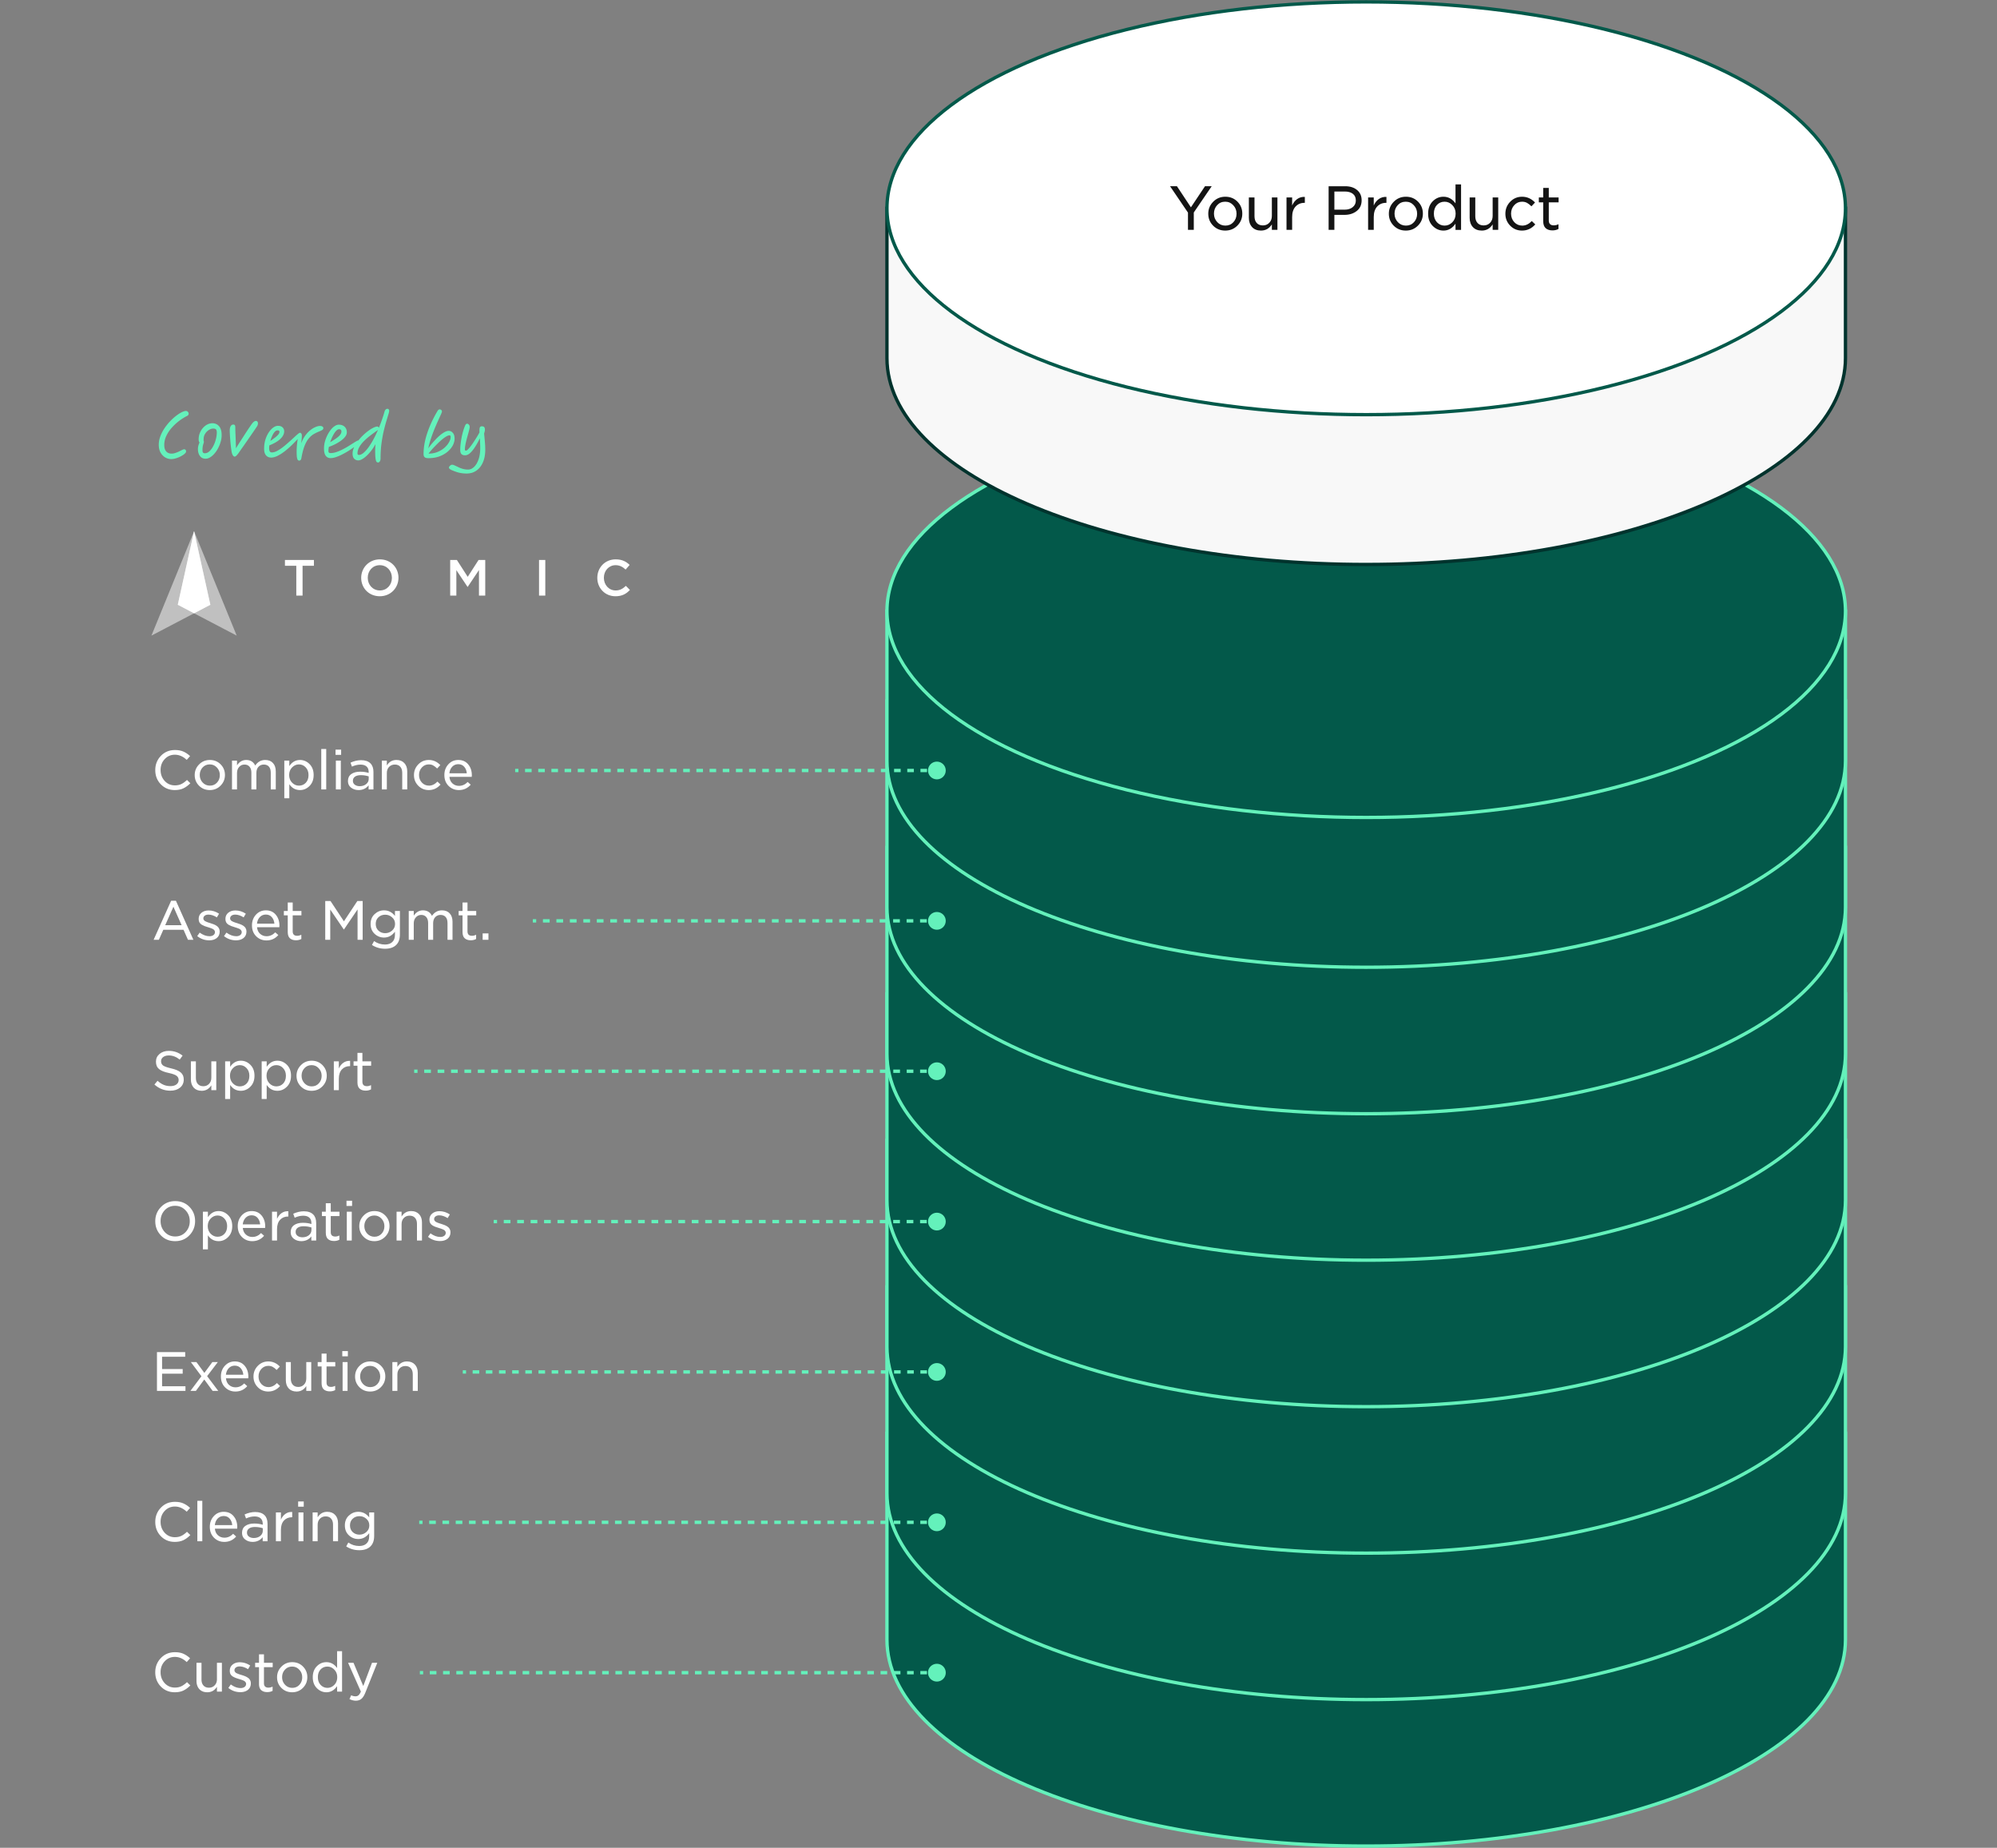 <svg xmlns="http://www.w3.org/2000/svg" width="3164" height="2927" fill="none"><rect width="100%" height="100%" fill="#808080" stroke="none"/><path fill="#03594A" stroke="#64F1BB" stroke-width="5.273" d="M2164.59 2924.27c419.36 0 759.32-146.37 759.32-326.93v-326.93H1405.27v326.93c0 180.56 339.96 326.93 759.32 326.93Z"/><path fill="#03594A" stroke="#64F1BB" stroke-width="5.273" d="M2164.59 2692.26c419.36 0 759.32-146.38 759.32-326.93V2038.4H1405.27v326.93c0 180.55 339.96 326.93 759.32 326.93Z"/><path fill="#03594A" stroke="#64F1BB" stroke-width="5.273" d="M2164.59 2460.24c419.36 0 759.32-146.37 759.32-326.93v-326.93H1405.27v326.93c0 180.56 339.96 326.93 759.32 326.93Z"/><path fill="#03594A" stroke="#64F1BB" stroke-width="5.273" d="M2164.59 2228.23c419.36 0 759.32-146.37 759.32-326.93v-326.93H1405.27v326.93c0 180.56 339.96 326.93 759.32 326.93Z"/><path fill="#03594A" stroke="#64F1BB" stroke-width="5.273" d="M2164.59 1996.21c419.36 0 759.32-146.37 759.32-326.93v-326.93H1405.27v326.93c0 180.56 339.96 326.93 759.32 326.93Z"/><path fill="#03594A" stroke="#64F1BB" stroke-width="5.273" d="M2164.59 1764.2c419.36 0 759.32-146.37 759.32-326.93v-326.93H1405.27v326.93c0 180.56 339.96 326.93 759.32 326.93Z"/><path fill="#03594A" stroke="#64F1BB" stroke-width="5.273" d="M2164.59 1532.18c419.36 0 759.32-146.37 759.32-326.92V967.968H1405.27v237.292c0 180.55 339.96 326.92 759.32 326.92Z"/><ellipse cx="2164.59" cy="967.968" fill="#03594A" stroke="#64F1BB" stroke-width="5.273" rx="759.319" ry="326.929"/><path fill="#F8F8F8" stroke="#00332D" stroke-width="5.273" d="M2164.59 894.146c419.36 0 759.32-146.371 759.32-326.929V329.929H1405.27v237.288c0 180.558 339.96 326.929 759.32 326.929Z"/><ellipse cx="2164.59" cy="329.929" fill="#fff" stroke="#03594A" stroke-width="5.273" rx="759.319" ry="326.929"/><path fill="#141414" d="M1882.2 364.106v-27.335l-28.38-41.763h10.92l22.12 33.41 22.3-33.41h10.63l-28.38 41.573v27.525h-9.21Zm78.28-6.739c-5.19 5.252-11.61 7.878-19.27 7.878s-14.05-2.594-19.17-7.783c-5.13-5.188-7.69-11.453-7.69-18.793v-.19c0-7.34 2.59-13.636 7.78-18.888 5.19-5.315 11.61-7.973 19.27-7.973s14.05 2.595 19.17 7.784c5.13 5.188 7.69 11.484 7.69 18.888v.189c0 7.341-2.59 13.637-7.78 18.888Zm-19.08 0c5.19 0 9.43-1.803 12.72-5.41 3.35-3.606 5.03-8.036 5.03-13.288v-.19c0-5.252-1.74-9.713-5.22-13.383-3.42-3.733-7.66-5.6-12.72-5.6-5.19 0-9.46 1.835-12.81 5.505-3.36 3.671-5.03 8.1-5.03 13.289v.189c0 5.189 1.74 9.65 5.22 13.383 3.48 3.67 7.75 5.505 12.81 5.505Zm56.53 7.878c-6.01 0-10.72-1.835-14.14-5.505-3.42-3.733-5.13-8.669-5.13-14.806v-32.177h8.93v29.709c0 4.556 1.17 8.131 3.51 10.725 2.34 2.595 5.6 3.892 9.77 3.892 4.12 0 7.5-1.392 10.16-4.177 2.72-2.784 4.08-6.422 4.08-10.915v-29.234h8.83v51.349h-8.83v-8.637c-4.18 6.518-9.9 9.776-17.18 9.776Zm40.38-1.139v-51.349h8.92v12.814c1.83-4.303 4.49-7.72 7.97-10.251 3.54-2.531 7.59-3.67 12.15-3.417v9.397h-.57c-5.76 0-10.47 1.961-14.14 5.885-3.61 3.923-5.41 9.491-5.41 16.705v20.216h-8.92Zm66.72 0v-69.098h26.3c7.84 0 14.14 2.025 18.88 6.075 4.75 3.986 7.12 9.365 7.12 16.135v.19c0 7.214-2.62 12.845-7.88 16.895-5.18 4.05-11.67 6.075-19.45 6.075h-15.85v23.728h-9.12Zm9.12-31.986h16.23c5.31 0 9.58-1.329 12.81-3.986 3.29-2.658 4.94-6.138 4.94-10.441v-.19c0-4.619-1.59-8.131-4.75-10.535-3.1-2.405-7.37-3.607-12.81-3.607h-16.42v28.759Zm53.44 31.986v-51.349h8.93v12.814c1.83-4.303 4.49-7.72 7.97-10.251 3.54-2.531 7.59-3.67 12.15-3.417v9.397h-.57c-5.76 0-10.47 1.961-14.14 5.885-3.61 3.923-5.41 9.491-5.41 16.705v20.216h-8.93Zm78.99-6.739c-5.19 5.252-11.61 7.878-19.26 7.878-7.66 0-14.05-2.594-19.18-7.783-5.12-5.188-7.69-11.453-7.69-18.793v-.19c0-7.34 2.6-13.636 7.79-18.888 5.19-5.315 11.61-7.973 19.27-7.973 7.65 0 14.04 2.595 19.17 7.784 5.12 5.188 7.69 11.484 7.69 18.888v.189c0 7.341-2.6 13.637-7.79 18.888Zm-19.07 0c5.18 0 9.42-1.803 12.71-5.41 3.36-3.606 5.03-8.036 5.03-13.288v-.19c0-5.252-1.74-9.713-5.22-13.383-3.41-3.733-7.65-5.6-12.71-5.6-5.19 0-9.46 1.835-12.82 5.505-3.35 3.671-5.03 8.1-5.03 13.289v.189c0 5.189 1.74 9.65 5.22 13.383 3.48 3.67 7.75 5.505 12.82 5.505Zm59.47 7.878c-6.46 0-12.12-2.436-16.99-7.308-4.87-4.872-7.31-11.327-7.31-19.363v-.19c0-8.099 2.4-14.585 7.21-19.457 4.81-4.872 10.51-7.309 17.09-7.309 7.66 0 14.01 3.481 19.08 10.441v-29.993h8.82v72.04h-8.82v-9.776c-5.07 7.277-11.42 10.915-19.08 10.915Zm-10.25-13.098c3.35 3.48 7.37 5.22 12.05 5.22 4.68 0 8.77-1.771 12.25-5.315 3.48-3.543 5.22-8.068 5.22-13.573v-.189c0-5.379-1.74-9.84-5.22-13.383-3.48-3.607-7.57-5.411-12.25-5.411-4.87 0-8.92 1.709-12.15 5.126-3.22 3.417-4.84 7.973-4.84 13.668v.189c0 5.569 1.65 10.125 4.94 13.668Zm71.01 13.098c-6.01 0-10.72-1.835-14.14-5.505-3.42-3.733-5.13-8.669-5.13-14.806v-32.177h8.92v29.709c0 4.556 1.18 8.131 3.52 10.725 2.34 2.595 5.6 3.892 9.77 3.892 4.12 0 7.5-1.392 10.16-4.177 2.72-2.784 4.08-6.422 4.08-10.915v-29.234h8.83v51.349h-8.83v-8.637c-4.18 6.518-9.9 9.776-17.18 9.776Zm63.73 0c-7.47 0-13.74-2.594-18.8-7.783-5.06-5.188-7.59-11.453-7.59-18.793v-.19c0-7.34 2.53-13.636 7.59-18.888 5.13-5.315 11.42-7.973 18.89-7.973 7.85 0 14.68 3.038 20.5 9.112l-5.69 6.075c-2.41-2.405-4.72-4.208-6.93-5.41-2.22-1.266-4.87-1.899-7.97-1.899-4.88 0-8.99 1.835-12.34 5.505-3.36 3.671-5.03 8.1-5.03 13.289v.189c0 5.316 1.7 9.808 5.12 13.478 3.42 3.607 7.66 5.41 12.72 5.41 5.32 0 10.31-2.404 15-7.213l5.5 5.315c-5.76 6.518-12.75 9.776-20.97 9.776Zm48.17-.284c-4.49 0-8.07-1.171-10.72-3.512-2.6-2.341-3.9-6.043-3.9-11.105V320.54h-6.92v-7.783h6.92v-15.091h8.83v15.091h15.57v7.783h-15.57v28.57c0 5.252 2.66 7.878 7.97 7.878 2.47 0 4.94-.601 7.41-1.804v7.499c-2.72 1.518-5.92 2.278-9.59 2.278Z"/><path fill="#fff" d="M276.877 1251.51c-8.83 0-16.198-3.04-22.104-9.12-5.85-6.07-8.775-13.55-8.775-22.44v-.17c0-8.77 2.953-16.25 8.859-22.44 5.906-6.19 13.359-9.28 22.358-9.28 5.231 0 9.674.82 13.33 2.45 3.712 1.63 7.256 4.02 10.631 7.17l-5.316 5.99c-5.849-5.46-12.093-8.18-18.73-8.18-6.468 0-11.867 2.33-16.198 7-4.331 4.61-6.497 10.32-6.497 17.12v.17c0 6.81 2.166 12.57 6.497 17.3 4.331 4.67 9.73 7 16.198 7 3.881 0 7.284-.7 10.209-2.11 2.925-1.4 5.906-3.57 8.943-6.49l5.315 5.23c-3.599 3.6-7.283 6.3-11.052 8.1-3.768 1.8-8.324 2.7-13.668 2.7Zm72.602-7.01c-4.612 4.67-10.321 7.01-17.126 7.01-6.806 0-12.487-2.31-17.043-6.92-4.556-4.61-6.834-10.18-6.834-16.71v-.17c0-6.52 2.306-12.12 6.918-16.79 4.613-4.72 10.321-7.08 17.127-7.08 6.806 0 12.487 2.3 17.043 6.92 4.556 4.61 6.834 10.2 6.834 16.79v.16c0 6.53-2.306 12.13-6.919 16.79Zm-16.958 0c4.612 0 8.381-1.6 11.306-4.81 2.981-3.2 4.471-7.14 4.471-11.81v-.17c0-4.66-1.547-8.63-4.64-11.89-3.037-3.32-6.806-4.98-11.305-4.98-4.613 0-8.409 1.63-11.39 4.89-2.981 3.27-4.472 7.2-4.472 11.82v.16c0 4.62 1.547 8.58 4.64 11.9 3.094 3.26 6.891 4.89 11.39 4.89Zm35.063 5.99v-45.64h7.931v7.42c3.769-5.62 8.606-8.43 14.512-8.43 6.749 0 11.53 2.92 14.342 8.77 3.994-5.85 9.281-8.77 15.862-8.77 5.23 0 9.308 1.6 12.233 4.81 2.981 3.2 4.472 7.65 4.472 13.33v28.51h-7.931v-26.4c0-4.22-.956-7.43-2.869-9.62-1.912-2.25-4.64-3.38-8.183-3.38-3.375 0-6.187 1.18-8.437 3.55-2.194 2.36-3.291 5.59-3.291 9.7v26.15h-7.93v-26.57c0-4.05-.985-7.2-2.953-9.45-1.913-2.25-4.584-3.38-8.015-3.38-3.375 0-6.187 1.27-8.437 3.8-2.25 2.47-3.375 5.68-3.375 9.62v25.98h-7.931Zm82.857 14.01v-59.65h7.93v8.69c4.331-6.47 9.984-9.7 16.958-9.7 5.737 0 10.771 2.16 15.102 6.49 4.331 4.34 6.497 10.07 6.497 17.22v.16c0 7.2-2.166 12.97-6.497 17.3-4.331 4.33-9.365 6.5-15.102 6.5-7.087 0-12.739-3.1-16.958-9.28v22.27h-7.93Zm23.201-20c4.331 0 7.931-1.49 10.799-4.47 2.925-3.04 4.387-7.11 4.387-12.23v-.17c0-4.95-1.49-8.97-4.471-12.07-2.925-3.14-6.497-4.72-10.715-4.72-4.162 0-7.79 1.6-10.884 4.81-3.093 3.15-4.64 7.11-4.64 11.9v.16c0 4.9 1.547 8.92 4.64 12.07 3.094 3.15 6.722 4.72 10.884 4.72Zm35.365 5.99v-64.03h7.846v64.03h-7.846Zm22.616-54.75v-8.27h8.859v8.27h-8.859Zm.506 54.75v-45.64h7.847v45.64h-7.847Zm35.947 1.02c-4.556 0-8.493-1.27-11.812-3.8-3.318-2.53-4.978-5.99-4.978-10.38v-.17c0-4.78 1.744-8.43 5.231-10.96 3.544-2.54 8.24-3.8 14.09-3.8 4.949 0 9.449.65 13.499 1.94v-1.52c0-3.82-1.125-6.72-3.375-8.69-2.25-1.97-5.428-2.95-9.534-2.95-4.499 0-9.027 1.07-13.583 3.2l-2.278-6.32c5.737-2.59 11.334-3.88 16.789-3.88 6.525 0 11.475 1.68 14.849 5.06 3.15 3.15 4.725 7.67 4.725 13.58v27.67h-7.678V1244c-3.937 5-9.252 7.51-15.945 7.51Zm1.771-6.16c4.106 0 7.509-1.07 10.209-3.21 2.756-2.19 4.134-4.98 4.134-8.35v-3.97c-3.993-1.29-8.155-1.94-12.486-1.94-3.994 0-7.087.79-9.281 2.37-2.194 1.57-3.29 3.74-3.29 6.49v.17c0 2.59 1.012 4.64 3.037 6.16 2.081 1.52 4.64 2.28 7.677 2.28Zm35.124 5.14v-45.64h7.93v7.68c3.6-5.8 8.662-8.69 15.187-8.69 5.343 0 9.533 1.66 12.571 4.98 3.037 3.26 4.556 7.62 4.556 13.07v28.6h-7.931v-26.4c0-4.05-1.041-7.23-3.122-9.54-2.025-2.3-4.893-3.46-8.605-3.46-3.656 0-6.694 1.24-9.112 3.72-2.363 2.41-3.544 5.65-3.544 9.7v25.98h-7.93Zm74.362 1.02c-6.637 0-12.206-2.31-16.706-6.92-4.499-4.61-6.749-10.18-6.749-16.71v-.17c0-6.52 2.25-12.12 6.749-16.79 4.556-4.72 10.153-7.08 16.79-7.08 6.974 0 13.049 2.7 18.224 8.1l-5.063 5.4c-2.137-2.14-4.19-3.74-6.159-4.81-1.968-1.13-4.33-1.69-7.086-1.69-4.331 0-7.987 1.63-10.968 4.89-2.981 3.27-4.472 7.2-4.472 11.82v.16c0 4.73 1.519 8.72 4.556 11.98 3.037 3.21 6.806 4.81 11.305 4.81 4.725 0 9.168-2.13 13.331-6.41l4.893 4.73c-5.118 5.79-11.334 8.69-18.645 8.69Zm47.663 0c-6.412 0-11.84-2.2-16.284-6.58-4.443-4.45-6.665-10.16-6.665-17.13v-.17c0-6.64 2.081-12.26 6.244-16.87 4.218-4.62 9.477-6.92 15.777-6.92 6.693 0 11.952 2.33 15.777 7 3.824 4.61 5.737 10.38 5.737 17.3 0 .39-.057 1.21-.169 2.44h-35.351c.45 4.45 2.081 7.93 4.894 10.46 2.868 2.54 6.271 3.8 10.208 3.8 5.231 0 9.843-2.05 13.837-6.16l4.809 4.3c-4.95 5.69-11.221 8.53-18.814 8.53Zm-15.018-26.58h27.589c-.338-4.16-1.688-7.59-4.05-10.29-2.362-2.76-5.54-4.14-9.534-4.14-3.768 0-6.946 1.35-9.533 4.05-2.532 2.7-4.022 6.16-4.472 10.38Z"/><path fill="#64F1BB" d="M1470.3 1220.49c0 7.77 6.3 14.07 14.06 14.07 7.77 0 14.07-6.3 14.07-14.07 0-7.76-6.3-14.06-14.07-14.06-7.76 0-14.06 6.3-14.06 14.06Zm-654.099 2.64h5.22v-5.27h-5.22v5.27Zm15.66 0h10.44v-5.27h-10.44v5.27Zm20.88 0h10.44v-5.27h-10.44v5.27Zm20.88 0h10.441v-5.27h-10.441v5.27Zm20.881 0h10.44v-5.27h-10.44v5.27Zm20.88 0h10.44v-5.27h-10.44v5.27Zm20.88 0h10.44v-5.27h-10.44v5.27Zm20.88 0h10.44v-5.27h-10.44v5.27Zm20.88 0h10.44v-5.27h-10.44v5.27Zm20.88 0h10.438v-5.27h-10.438v5.27Zm20.878 0h10.44v-5.27h-10.44v5.27Zm20.88 0h10.44v-5.27h-10.44v5.27Zm20.88 0h10.44v-5.27h-10.44v5.27Zm20.88 0h10.44v-5.27h-10.44v5.27Zm20.88 0h10.44v-5.27h-10.44v5.27Zm20.88 0h10.44v-5.27h-10.44v5.27Zm20.88 0h10.44v-5.27h-10.44v5.27Zm20.88 0h10.44v-5.27h-10.44v5.27Zm20.88 0h10.44v-5.27h-10.44v5.27Zm20.88 0h10.44v-5.27h-10.44v5.27Zm20.88 0h10.44v-5.27h-10.44v5.27Zm20.88 0h10.44v-5.27h-10.44v5.27Zm20.88 0h10.44v-5.27h-10.44v5.27Zm20.88 0h10.44v-5.27h-10.44v5.27Zm20.88 0h10.44v-5.27h-10.44v5.27Zm20.88 0h10.44v-5.27h-10.44v5.27Zm20.88 0h10.44v-5.27h-10.44v5.27Zm20.88 0h10.44v-5.27h-10.44v5.27Zm20.88 0h10.44v-5.27h-10.44v5.27Zm20.88 0h10.44v-5.27h-10.44v5.27Zm20.88 0h10.44v-5.27h-10.44v5.27Zm20.88 0h10.45v-5.27h-10.45v5.27Zm20.89 0h5.21v-5.27h-5.21v5.27Z"/><path fill="#fff" d="m243.383 1488.68 27.757-61.84h7.593l27.673 61.84h-8.605l-7.003-15.86h-32.06l-7.003 15.86h-8.352Zm18.392-23.12h25.986l-12.993-29.27-12.993 29.27Zm69.78 23.97c-7.143 0-13.499-2.23-19.067-6.67l3.881-5.57c5.23 3.83 10.405 5.74 15.523 5.74 2.588 0 4.669-.59 6.244-1.77 1.631-1.18 2.446-2.76 2.446-4.73v-.17c0-.84-.225-1.6-.675-2.27-.449-.74-.928-1.3-1.434-1.69-.506-.45-1.35-.93-2.531-1.44-1.181-.5-2.137-.87-2.868-1.09-.732-.23-1.885-.59-3.46-1.1-2.249-.67-4.049-1.26-5.399-1.77-1.35-.51-2.869-1.24-4.556-2.19-1.631-1.02-2.869-2.25-3.712-3.72-.788-1.52-1.181-3.29-1.181-5.31v-.17c0-4.05 1.462-7.28 4.387-9.7 2.981-2.48 6.777-3.72 11.39-3.72 5.849 0 11.361 1.72 16.536 5.15l-3.459 5.82c-4.669-2.92-9.112-4.38-13.331-4.38-2.474 0-4.443.56-5.905 1.68-1.463 1.13-2.194 2.56-2.194 4.31v.16c0 .79.225 1.52.675 2.2.506.67 1.012 1.24 1.519 1.69.562.39 1.462.84 2.699 1.34 1.238.51 2.194.88 2.869 1.1.731.23 1.912.59 3.543 1.1 2.082.62 3.853 1.24 5.316 1.85 1.462.57 2.953 1.35 4.471 2.37 1.575 1.01 2.756 2.27 3.544 3.79.843 1.47 1.265 3.15 1.265 5.07v.16c0 4.39-1.547 7.82-4.64 10.3-3.094 2.42-7.059 3.63-11.896 3.63Zm42.402 0c-7.143 0-13.499-2.23-19.067-6.67l3.881-5.57c5.23 3.83 10.405 5.74 15.523 5.74 2.588 0 4.669-.59 6.244-1.77 1.631-1.18 2.446-2.76 2.446-4.73v-.17c0-.84-.225-1.6-.675-2.27-.45-.74-.928-1.3-1.434-1.69-.506-.45-1.35-.93-2.531-1.44-1.181-.5-2.137-.87-2.868-1.09-.732-.23-1.885-.59-3.46-1.1-2.249-.67-4.049-1.26-5.399-1.77-1.35-.51-2.869-1.24-4.556-2.19-1.631-1.02-2.869-2.25-3.712-3.72-.788-1.52-1.182-3.29-1.182-5.31v-.17c0-4.05 1.463-7.28 4.388-9.7 2.981-2.48 6.777-3.72 11.389-3.72 5.85 0 11.362 1.72 16.537 5.15l-3.459 5.82c-4.669-2.92-9.112-4.38-13.331-4.38-2.474 0-4.443.56-5.905 1.68-1.463 1.13-2.194 2.56-2.194 4.31v.16c0 .79.225 1.52.675 2.2.506.67 1.012 1.24 1.519 1.69.562.39 1.462.84 2.699 1.34 1.238.51 2.194.88 2.869 1.1.731.23 1.912.59 3.543 1.1 2.081.62 3.853 1.24 5.316 1.85 1.462.57 2.953 1.35 4.471 2.37 1.575 1.01 2.756 2.27 3.544 3.79.843 1.47 1.265 3.15 1.265 5.07v.16c0 4.39-1.547 7.82-4.64 10.3-3.094 2.42-7.059 3.63-11.896 3.63Zm48.204.16c-6.413 0-11.84-2.19-16.284-6.58-4.443-4.44-6.665-10.15-6.665-17.12v-.17c0-6.64 2.081-12.26 6.243-16.88 4.219-4.61 9.478-6.91 15.777-6.91 6.694 0 11.953 2.33 15.777 7 3.825 4.61 5.737 10.38 5.737 17.29 0 .4-.056 1.21-.168 2.45h-35.351c.45 4.44 2.081 7.93 4.894 10.46 2.868 2.53 6.271 3.8 10.208 3.8 5.231 0 9.843-2.05 13.837-6.16l4.809 4.3c-4.95 5.68-11.221 8.52-18.814 8.52Zm-15.018-26.57h27.588c-.337-4.16-1.687-7.6-4.049-10.3-2.363-2.75-5.54-4.13-9.534-4.13-3.768 0-6.946 1.35-9.534 4.05-2.531 2.7-4.021 6.16-4.471 10.38Zm61.754 26.32c-3.994 0-7.171-1.04-9.534-3.12-2.306-2.08-3.459-5.37-3.459-9.87v-26.49h-6.159v-6.92h6.159v-13.42h7.846v13.42h13.837v6.92H463.75v25.39c0 4.67 2.363 7 7.087 7 2.194 0 4.388-.53 6.581-1.6v6.67c-2.418 1.35-5.259 2.02-8.521 2.02Zm46.407-.76v-61.42h8.352l21.261 32.15 21.261-32.15h8.437v61.42h-8.099v-48.09l-21.514 31.72h-.338l-21.43-31.55v47.92h-7.93Zm94.673 14.18c-7.593 0-14.484-2-20.671-5.99l3.375-6.16c5.175 3.65 10.912 5.48 17.211 5.48 5.006 0 8.887-1.32 11.643-3.96 2.813-2.59 4.219-6.45 4.219-11.56v-4.81c-4.612 6.18-10.378 9.28-17.296 9.28-5.737 0-10.715-1.97-14.933-5.91-4.219-3.99-6.328-9.17-6.328-15.52v-.17c0-6.41 2.109-11.59 6.328-15.52 4.274-4 9.252-5.99 14.933-5.99 6.975 0 12.74 2.95 17.296 8.85v-7.84h7.846v37.2c0 7.2-1.94 12.72-5.821 16.54-4.05 4.05-9.984 6.08-17.802 6.08Zm.253-24.64c4.218 0 7.874-1.38 10.968-4.13 3.15-2.76 4.724-6.22 4.724-10.38v-.17c0-4.27-1.574-7.76-4.724-10.46-3.094-2.76-6.75-4.14-10.968-4.14-4.219 0-7.762 1.35-10.631 4.05-2.868 2.65-4.302 6.13-4.302 10.47v.16c0 4.28 1.434 7.79 4.302 10.55 2.925 2.7 6.469 4.05 10.631 4.05Zm37.39 10.46v-45.64h7.93v7.42c3.769-5.62 8.606-8.43 14.512-8.43 6.749 0 11.53 2.92 14.343 8.77 3.993-5.85 9.28-8.77 15.861-8.77 5.231 0 9.309 1.6 12.233 4.8 2.981 3.21 4.472 7.65 4.472 13.33v28.52h-7.931v-26.41c0-4.21-.956-7.42-2.868-9.61-1.913-2.25-4.641-3.38-8.184-3.38-3.375 0-6.187 1.18-8.437 3.54-2.194 2.37-3.29 5.6-3.29 9.71v26.15h-7.931v-26.57c0-4.05-.984-7.2-2.953-9.45-1.912-2.25-4.584-3.38-8.015-3.38-3.375 0-6.187 1.27-8.437 3.8-2.25 2.47-3.375 5.68-3.375 9.62v25.98h-7.93Zm98.211.76c-3.994 0-7.171-1.04-9.534-3.12-2.306-2.08-3.459-5.37-3.459-9.87v-26.49h-6.159v-6.92h6.159v-13.42h7.846v13.42h13.837v6.92h-13.837v25.39c0 4.67 2.363 7 7.087 7 2.194 0 4.388-.53 6.581-1.6v6.67c-2.418 1.35-5.259 2.02-8.521 2.02Zm18.872-.76v-10.12h9.196v10.12h-9.196Z"/><path fill="#64F1BB" d="M1470.3 1458.68c0 7.77 6.3 14.06 14.06 14.06 7.77 0 14.07-6.29 14.07-14.06 0-7.76-6.3-14.06-14.07-14.06-7.76 0-14.06 6.3-14.06 14.06Zm-626.099 2.64h5.335v-5.27h-5.335v5.27Zm16.004 0h10.67v-5.27h-10.67v5.27Zm21.339 0h10.669v-5.27h-10.669v5.27Zm21.339 0h10.669v-5.27h-10.669v5.27Zm21.339 0h10.669v-5.27h-10.669v5.27Zm21.338 0h10.67v-5.27h-10.67v5.27Zm21.339 0h10.67v-5.27h-10.67v5.27Zm21.339 0h10.669v-5.27h-10.669v5.27Zm21.342 0h10.67v-5.27h-10.67v5.27Zm21.34 0h10.66v-5.27h-10.66v5.27Zm21.33 0h10.67v-5.27h-10.67v5.27Zm21.34 0h10.67v-5.27h-10.67v5.27Zm21.34 0h10.67v-5.27h-10.67v5.27Zm21.34 0h10.67v-5.27h-10.67v5.27Zm21.34 0h10.67v-5.27h-10.67v5.27Zm21.34 0h10.67v-5.27h-10.67v5.27Zm21.34 0h10.67v-5.27h-10.67v5.27Zm21.34 0h10.67v-5.27h-10.67v5.27Zm21.33 0h10.67v-5.27h-10.67v5.27Zm21.34 0h10.67v-5.27h-10.67v5.27Zm21.34 0h10.67v-5.27h-10.67v5.27Zm21.34 0h10.67v-5.27h-10.67v5.27Zm21.34 0h10.67v-5.27h-10.67v5.27Zm21.34 0h10.67v-5.27h-10.67v5.27Zm21.34 0h10.67v-5.27H1351v5.27Zm21.34 0h10.67v-5.27h-10.67v5.27Zm21.34 0h10.66v-5.27h-10.66v5.27Zm21.33 0h10.67v-5.27h-10.67v5.27Zm21.34 0h10.67v-5.27h-10.67v5.27Zm21.34 0h10.67v-5.27h-10.67v5.27Zm21.34 0h5.33v-5.27h-5.33v5.27Z"/><path fill="#fff" d="M269.875 1727.71c-9.506 0-17.915-3.26-25.227-9.78l4.978-5.91c3.263 2.93 6.497 5.06 9.703 6.41 3.206 1.35 6.805 2.03 10.799 2.03 3.881 0 7.002-.87 9.365-2.62 2.362-1.8 3.543-4.13 3.543-7v-.17c0-2.7-1.068-4.86-3.206-6.5-2.137-1.68-6.187-3.17-12.149-4.47-7.143-1.46-12.374-3.54-15.692-6.24-3.263-2.7-4.894-6.58-4.894-11.64v-.17c0-4.95 1.913-9.03 5.737-12.24 3.881-3.2 8.775-4.8 14.68-4.8 8.156 0 15.412 2.53 21.768 7.59l-4.556 6.24c-5.4-4.39-11.193-6.58-17.38-6.58-3.656 0-6.609.87-8.859 2.62-2.194 1.68-3.29 3.82-3.29 6.41v.17c0 2.92 1.068 5.17 3.206 6.75 2.193 1.57 6.468 3.09 12.824 4.55 6.918 1.58 11.952 3.72 15.102 6.41 3.206 2.7 4.809 6.42 4.809 11.14v.17c0 5.34-1.969 9.62-5.906 12.82-3.937 3.21-9.056 4.81-15.355 4.81Zm49.679.17c-5.344 0-9.534-1.63-12.571-4.89-3.038-3.32-4.556-7.71-4.556-13.16v-28.6h7.93v26.4c0 4.05 1.041 7.23 3.122 9.54 2.081 2.3 4.978 3.46 8.69 3.46 3.656 0 6.665-1.24 9.027-3.72 2.419-2.47 3.628-5.7 3.628-9.7v-25.98h7.847v45.64h-7.847v-7.68c-3.712 5.8-8.802 8.69-15.27 8.69Zm37.155 12.99v-59.64h7.93v8.69c4.331-6.47 9.984-9.71 16.959-9.71 5.737 0 10.771 2.17 15.102 6.5 4.331 4.33 6.496 10.07 6.496 17.21v.17c0 7.2-2.165 12.96-6.496 17.3-4.331 4.33-9.365 6.49-15.102 6.49-7.087 0-12.74-3.09-16.959-9.28v22.27h-7.93Zm23.201-19.99c4.331 0 7.931-1.49 10.799-4.47 2.925-3.04 4.388-7.12 4.388-12.24v-.16c0-4.95-1.491-8.98-4.472-12.07-2.925-3.15-6.496-4.72-10.715-4.72-4.162 0-7.79 1.6-10.883 4.81-3.094 3.15-4.641 7.11-4.641 11.89v.17c0 4.89 1.547 8.92 4.641 12.06 3.093 3.15 6.721 4.73 10.883 4.73Zm34.69 19.99v-59.64h7.931v8.69c4.331-6.47 9.984-9.71 16.958-9.71 5.737 0 10.771 2.17 15.102 6.5 4.331 4.33 6.496 10.07 6.496 17.21v.17c0 7.2-2.165 12.96-6.496 17.3-4.331 4.33-9.365 6.49-15.102 6.49-7.087 0-12.74-3.09-16.958-9.28v22.27H414.6Zm23.202-19.99c4.331 0 7.93-1.49 10.799-4.47 2.925-3.04 4.387-7.12 4.387-12.24v-.16c0-4.95-1.49-8.98-4.471-12.07-2.925-3.15-6.497-4.72-10.715-4.72-4.163 0-7.79 1.6-10.884 4.81-3.093 3.15-4.64 7.11-4.64 11.89v.17c0 4.89 1.547 8.92 4.64 12.06 3.094 3.15 6.721 4.73 10.884 4.73Zm72.993 0c-4.612 4.67-10.321 7-17.127 7-6.805 0-12.486-2.3-17.042-6.92-4.556-4.61-6.834-10.18-6.834-16.7v-.17c0-6.52 2.306-12.12 6.918-16.79 4.612-4.72 10.321-7.09 17.127-7.09 6.806 0 12.487 2.31 17.043 6.92 4.556 4.61 6.833 10.21 6.833 16.79v.17c0 6.52-2.306 12.12-6.918 16.79Zm-16.958 0c4.612 0 8.381-1.6 11.306-4.81 2.981-3.21 4.471-7.14 4.471-11.81v-.17c0-4.67-1.547-8.63-4.64-11.9-3.037-3.31-6.806-4.97-11.306-4.97-4.612 0-8.408 1.63-11.389 4.89s-4.472 7.2-4.472 11.81v.17c0 4.61 1.547 8.58 4.64 11.9 3.094 3.26 6.89 4.89 11.39 4.89Zm35.063 5.99v-45.64h7.931v11.39c1.631-3.83 3.993-6.87 7.087-9.12 3.15-2.25 6.749-3.26 10.799-3.03v8.35h-.506c-5.118 0-9.309 1.74-12.571 5.23-3.206 3.49-4.809 8.44-4.809 14.85v17.97H528.9Zm50.424.76c-3.993 0-7.171-1.04-9.533-3.12-2.306-2.08-3.459-5.37-3.459-9.87v-26.5h-6.159v-6.91h6.159v-13.42h7.846v13.42h13.836v6.91h-13.836v25.4c0 4.67 2.362 7 7.087 7 2.194 0 4.387-.53 6.581-1.6v6.66c-2.419 1.35-5.259 2.03-8.522 2.03Z"/><path fill="#64F1BB" d="M1470.3 1696.87c0 7.77 6.3 14.06 14.06 14.06 7.77 0 14.07-6.29 14.07-14.06 0-7.77-6.3-14.06-14.07-14.06-7.76 0-14.06 6.29-14.06 14.06Zm-814.099 2.64h5.309v-5.28h-5.309v5.28Zm15.926 0h10.618v-5.28h-10.618v5.28Zm21.235 0h10.618v-5.28h-10.618v5.28Zm21.235 0h10.618v-5.28h-10.618v5.28Zm21.235 0h10.618v-5.28h-10.618v5.28Zm21.235 0h10.618v-5.28h-10.618v5.28Zm21.235 0h10.618v-5.28h-10.618v5.28Zm21.235 0h10.618v-5.28h-10.618v5.28Zm21.235 0h10.618v-5.28h-10.618v5.28Zm21.235 0h10.618v-5.28h-10.618v5.28Zm21.235 0h10.618v-5.28h-10.618v5.28Zm21.235 0h10.617v-5.28h-10.617v5.28Zm21.235 0h10.617v-5.28h-10.617v5.28Zm21.235 0h10.617v-5.28h-10.617v5.28Zm21.235 0h10.617v-5.28h-10.617v5.28Zm21.235 0h10.617v-5.28h-10.617v5.28Zm21.235 0h10.618v-5.28h-10.618v5.28Zm21.238 0h10.61v-5.28h-10.61v5.28Zm21.23 0h10.62v-5.28h-10.62v5.28Zm21.24 0h10.61v-5.28h-10.61v5.28Zm21.23 0h10.62v-5.28h-10.62v5.28Zm21.24 0h10.61v-5.28h-10.61v5.28Zm21.23 0h10.62v-5.28h-10.62v5.28Zm21.24 0h10.61v-5.28h-10.61v5.28Zm21.23 0h10.62v-5.28h-10.62v5.28Zm21.24 0h10.61v-5.28h-10.61v5.28Zm21.23 0h10.62v-5.28H1203v5.28Zm21.24 0h10.61v-5.28h-10.61v5.28Zm21.23 0h10.62v-5.28h-10.62v5.28Zm21.24 0h10.61v-5.28h-10.61v5.28Zm21.23 0h10.62v-5.28h-10.62v5.28Zm21.24 0h10.61v-5.28h-10.61v5.28Zm21.23 0h10.62v-5.28h-10.62v5.28Zm21.24 0h10.61v-5.28h-10.61v5.28Zm21.23 0h10.62v-5.28h-10.62v5.28Zm21.24 0h10.61v-5.28h-10.61v5.28Zm21.23 0h10.62v-5.28h-10.62v5.28Zm21.24 0h10.61v-5.28h-10.61v5.28Zm21.23 0h10.62v-5.28h-10.62v5.28Zm21.24 0h5.3v-5.28h-5.3v5.28Z"/><path fill="#fff" d="M277.468 1966.07c-9.168 0-16.705-3.07-22.611-9.2-5.906-6.13-8.859-13.58-8.859-22.35v-.17c0-8.72 2.981-16.17 8.943-22.36 6.019-6.24 13.584-9.37 22.696-9.37 9.168 0 16.705 3.07 22.611 9.2 5.905 6.13 8.858 13.58 8.858 22.36v.17c0 8.72-3.009 16.2-9.027 22.44-5.962 6.19-13.499 9.28-22.611 9.28Zm-16.452-14.51c4.443 4.72 9.984 7.09 16.621 7.09 6.637 0 12.121-2.34 16.452-7.01 4.387-4.67 6.58-10.37 6.58-17.12v-.17c0-6.7-2.221-12.4-6.665-17.13-4.387-4.78-9.899-7.17-16.536-7.17-6.637 0-12.149 2.33-16.536 7-4.331 4.67-6.497 10.38-6.497 17.13v.17c0 6.69 2.194 12.43 6.581 17.21Zm60.459 27.5v-59.65h7.931v8.69c4.33-6.46 9.983-9.7 16.958-9.7 5.737 0 10.771 2.17 15.102 6.5 4.331 4.33 6.496 10.07 6.496 17.21v.17c0 7.2-2.165 12.96-6.496 17.29-4.331 4.33-9.365 6.5-15.102 6.5-7.087 0-12.74-3.09-16.958-9.28v22.27h-7.931Zm23.201-19.99c4.331 0 7.931-1.49 10.8-4.47 2.924-3.04 4.387-7.12 4.387-12.24v-.17c0-4.95-1.491-8.97-4.472-12.06-2.925-3.15-6.496-4.73-10.715-4.73-4.162 0-7.79 1.61-10.883 4.81-3.094 3.15-4.641 7.12-4.641 11.9v.17c0 4.89 1.547 8.91 4.641 12.06 3.093 3.15 6.721 4.73 10.883 4.73Zm54.939 7c-6.412 0-11.84-2.19-16.283-6.58-4.444-4.44-6.665-10.15-6.665-17.13v-.17c0-6.63 2.081-12.26 6.243-16.87 4.218-4.61 9.477-6.92 15.777-6.92 6.693 0 11.952 2.34 15.777 7 3.825 4.62 5.737 10.38 5.737 17.3 0 .39-.056 1.21-.169 2.45h-35.35c.45 4.44 2.081 7.93 4.893 10.46 2.869 2.53 6.271 3.79 10.209 3.79 5.231 0 9.843-2.05 13.836-6.15l4.809 4.3c-4.949 5.68-11.221 8.52-18.814 8.52Zm-15.018-26.58h27.589c-.338-4.16-1.688-7.59-4.05-10.29-2.362-2.76-5.54-4.13-9.534-4.13-3.768 0-6.946 1.35-9.533 4.05-2.531 2.7-4.022 6.16-4.472 10.37Zm46.399 25.57v-45.65h7.931v11.39c1.631-3.82 3.993-6.86 7.087-9.11 3.15-2.25 6.749-3.26 10.799-3.04v8.36h-.506c-5.119 0-9.309 1.74-12.571 5.23-3.206 3.49-4.809 8.44-4.809 14.85v17.97h-7.931Zm46.344 1.01c-4.556 0-8.493-1.27-11.812-3.8-3.318-2.53-4.978-5.99-4.978-10.37v-.17c0-4.78 1.744-8.44 5.231-10.97 3.544-2.53 8.24-3.8 14.09-3.8 4.949 0 9.449.65 13.499 1.94v-1.52c0-3.82-1.125-6.72-3.375-8.69-2.25-1.96-5.428-2.95-9.534-2.95-4.499 0-9.027 1.07-13.583 3.21l-2.278-6.33c5.737-2.59 11.334-3.88 16.789-3.88 6.525 0 11.475 1.69 14.849 5.06 3.15 3.15 4.725 7.68 4.725 13.58v27.68h-7.678v-6.5c-3.937 5.01-9.252 7.51-15.945 7.51Zm1.771-6.16c4.106 0 7.509-1.07 10.209-3.2 2.756-2.2 4.134-4.98 4.134-8.36v-3.96c-3.993-1.3-8.156-1.94-12.486-1.94-3.994 0-7.087.78-9.281 2.36-2.194 1.57-3.29 3.74-3.29 6.5v.16c0 2.59 1.012 4.64 3.037 6.16 2.081 1.52 4.64 2.28 7.677 2.28Zm50.067 5.91c-3.994 0-7.172-1.04-9.534-3.12-2.306-2.09-3.459-5.38-3.459-9.88v-26.49h-6.159v-6.92h6.159V1906h7.846v13.41h13.837v6.92h-13.837v25.4c0 4.67 2.363 7 7.087 7 2.194 0 4.387-.53 6.581-1.6v6.66c-2.419 1.35-5.259 2.03-8.521 2.03Zm19.8-55.52v-8.27h8.859v8.27h-8.859Zm.506 54.76v-45.65h7.847v45.65h-7.847Zm60.751-5.99c-4.612 4.67-10.321 7-17.127 7-6.806 0-12.486-2.31-17.042-6.92-4.556-4.61-6.834-10.18-6.834-16.7v-.17c0-6.53 2.306-12.12 6.918-16.79 4.612-4.73 10.321-7.09 17.127-7.09 6.806 0 12.487 2.31 17.042 6.92 4.556 4.61 6.834 10.21 6.834 16.79v.17c0 6.52-2.306 12.12-6.918 16.79Zm-16.958 0c4.612 0 8.381-1.61 11.305-4.81 2.981-3.21 4.472-7.14 4.472-11.81v-.17c0-4.67-1.547-8.64-4.64-11.9-3.038-3.32-6.806-4.98-11.306-4.98-4.612 0-8.409 1.64-11.39 4.9-2.981 3.26-4.471 7.2-4.471 11.81v.17c0 4.61 1.547 8.58 4.64 11.89 3.094 3.27 6.89 4.9 11.39 4.9Zm35.063 5.99v-45.65h7.931v7.68c3.6-5.79 8.662-8.69 15.186-8.69 5.344 0 9.534 1.66 12.571 4.98 3.037 3.26 4.556 7.62 4.556 13.08v28.6h-7.931v-26.41c0-4.05-1.04-7.23-3.121-9.53-2.025-2.31-4.894-3.46-8.606-3.46-3.656 0-6.693 1.23-9.112 3.71-2.362 2.42-3.543 5.65-3.543 9.7v25.99h-7.931Zm68.878.84c-7.143 0-13.499-2.22-19.067-6.66l3.881-5.57c5.231 3.82 10.405 5.73 15.524 5.73 2.587 0 4.668-.59 6.243-1.77 1.631-1.18 2.447-2.75 2.447-4.72v-.17c0-.84-.225-1.6-.675-2.28-.45-.73-.928-1.29-1.435-1.69-.506-.45-1.35-.92-2.531-1.43-1.181-.51-2.137-.87-2.868-1.1-.732-.22-1.885-.59-3.459-1.09-2.25-.68-4.05-1.27-5.4-1.78-1.35-.5-2.869-1.23-4.556-2.19-1.631-1.01-2.868-2.25-3.712-3.71-.788-1.52-1.181-3.29-1.181-5.32v-.16c0-4.05 1.462-7.29 4.387-9.71 2.981-2.47 6.777-3.71 11.39-3.71 5.849 0 11.361 1.72 16.536 5.15l-3.459 5.82c-4.669-2.93-9.112-4.39-13.33-4.39-2.475 0-4.444.56-5.906 1.69-1.463 1.12-2.194 2.56-2.194 4.3v.17c0 .79.225 1.52.675 2.19.506.68 1.012 1.24 1.519 1.69.562.39 1.462.84 2.7 1.35 1.237.51 2.193.87 2.868 1.1.731.22 1.912.59 3.544 1.09 2.081.62 3.852 1.24 5.315 1.86 1.462.56 2.953 1.35 4.471 2.36 1.575 1.02 2.756 2.28 3.544 3.8.843 1.46 1.265 3.15 1.265 5.06v.17c0 4.39-1.546 7.82-4.64 10.29-3.093 2.42-7.059 3.63-11.896 3.63Z"/><path fill="#64F1BB" d="M1470.3 1935.06c0 7.76 6.3 14.06 14.06 14.06 7.77 0 14.07-6.3 14.07-14.06 0-7.77-6.3-14.06-14.07-14.06-7.76 0-14.06 6.29-14.06 14.06Zm-688.099 2.63h5.32v-5.27h-5.32v5.27Zm15.958 0h10.639v-5.27h-10.639v5.27Zm21.278 0h10.639v-5.27h-10.639v5.27Zm21.278 0h10.639v-5.27h-10.639v5.27Zm21.277 0h10.639v-5.27h-10.639v5.27Zm21.278 0h10.639v-5.27H883.27v5.27Zm21.278 0h10.639v-5.27h-10.639v5.27Zm21.278 0h10.638v-5.27h-10.638v5.27Zm21.277 0h10.639v-5.27h-10.639v5.27Zm21.278 0h10.639v-5.27h-10.639v5.27Zm21.278 0h10.641v-5.27h-10.641v5.27Zm21.281 0h10.64v-5.27h-10.64v5.27Zm21.27 0h10.64v-5.27h-10.64v5.27Zm21.28 0h10.64v-5.27h-10.64v5.27Zm21.28 0h10.64v-5.27h-10.64v5.27Zm21.28 0h10.64v-5.27h-10.64v5.27Zm21.27 0h10.64v-5.27h-10.64v5.27Zm21.28 0h10.64v-5.27h-10.64v5.27Zm21.28 0h10.64v-5.27h-10.64v5.27Zm21.28 0h10.64v-5.27h-10.64v5.27Zm21.28 0h10.63v-5.27h-10.63v5.27Zm21.27 0h10.64v-5.27h-10.64v5.27Zm21.28 0h10.64v-5.27h-10.64v5.27Zm21.28 0h10.64v-5.27h-10.64v5.27Zm21.28 0h10.64v-5.27h-10.64v5.27Zm21.27 0h10.64v-5.27h-10.64v5.27Zm21.28 0h10.64v-5.27h-10.64v5.27Zm21.28 0h10.64v-5.27h-10.64v5.27Zm21.28 0h10.64v-5.27h-10.64v5.27Zm21.27 0h10.64v-5.27h-10.64v5.27Zm21.28 0h10.64v-5.27h-10.64v5.27Zm21.28 0h10.64v-5.27h-10.64v5.27Zm21.28 0h10.64v-5.27h-10.64v5.27Zm21.28 0h5.31v-5.27h-5.31v5.27Z"/><path fill="#fff" d="M248.698 2203.25v-61.42h44.716v7.34h-36.616v19.48h32.65v7.34h-32.65v19.92h37.038v7.34h-45.138Zm62.524-45.65 12.571 17.13 12.655-17.13h8.69l-16.958 22.28 17.633 23.37h-8.943l-13.246-18.06-13.246 18.06h-8.69l17.465-23.21-16.79-22.44h8.859Zm61.698 46.66c-6.412 0-11.84-2.2-16.283-6.58-4.444-4.45-6.665-10.16-6.665-17.13v-.17c0-6.64 2.081-12.26 6.243-16.87 4.218-4.61 9.477-6.92 15.777-6.92 6.693 0 11.952 2.33 15.777 7 3.825 4.61 5.737 10.38 5.737 17.3 0 .39-.056 1.21-.169 2.44h-35.35c.45 4.45 2.081 7.94 4.893 10.47 2.869 2.53 6.272 3.79 10.209 3.79 5.231 0 9.843-2.05 13.836-6.16l4.809 4.31c-4.949 5.68-11.221 8.52-18.814 8.52Zm-15.018-26.58h27.589c-.337-4.16-1.687-7.59-4.05-10.29-2.362-2.76-5.54-4.14-9.533-4.14-3.769 0-6.947 1.35-9.534 4.05-2.531 2.7-4.022 6.16-4.472 10.38Zm67.154 26.58c-6.637 0-12.205-2.31-16.705-6.92-4.5-4.61-6.749-10.18-6.749-16.71v-.16c0-6.53 2.249-12.12 6.749-16.79 4.556-4.73 10.152-7.09 16.789-7.09 6.975 0 13.049 2.7 18.224 8.1l-5.062 5.4c-2.137-2.14-4.19-3.74-6.159-4.81-1.969-1.13-4.331-1.69-7.087-1.69-4.331 0-7.987 1.63-10.968 4.9-2.981 3.26-4.471 7.2-4.471 11.81v.17c0 4.72 1.518 8.71 4.555 11.98 3.038 3.2 6.806 4.81 11.306 4.81 4.725 0 9.168-2.14 13.33-6.42l4.894 4.73c-5.119 5.79-11.334 8.69-18.646 8.69Zm44.938 0c-5.344 0-9.534-1.63-12.571-4.9-3.038-3.31-4.556-7.7-4.556-13.16v-28.6h7.93v26.41c0 4.05 1.041 7.23 3.122 9.53 2.081 2.31 4.978 3.46 8.69 3.46 3.656 0 6.665-1.24 9.028-3.71 2.418-2.47 3.627-5.71 3.627-9.7v-25.99h7.847v45.65h-7.847v-7.68c-3.712 5.79-8.802 8.69-15.27 8.69Zm52.51-.26c-3.993 0-7.171-1.04-9.534-3.12-2.306-2.08-3.459-5.37-3.459-9.87v-26.49h-6.159v-6.92h6.159v-13.41h7.847v13.41h13.836v6.92h-13.836v25.4c0 4.66 2.362 7 7.087 7 2.193 0 4.387-.54 6.58-1.61v6.67c-2.418 1.35-5.259 2.02-8.521 2.02Zm19.8-55.51v-8.27h8.859v8.27h-8.859Zm.507 54.76v-45.65h7.846v45.65h-7.846Zm60.75-5.99c-4.612 4.66-10.321 7-17.126 7-6.806 0-12.487-2.31-17.043-6.92-4.556-4.61-6.834-10.18-6.834-16.71v-.16c0-6.53 2.306-12.12 6.918-16.79 4.613-4.73 10.321-7.09 17.127-7.09 6.806 0 12.487 2.31 17.043 6.92 4.556 4.61 6.834 10.21 6.834 16.79v.17c0 6.52-2.306 12.12-6.919 16.79Zm-16.958 0c4.612 0 8.381-1.61 11.306-4.81 2.981-3.21 4.471-7.15 4.471-11.82v-.16c0-4.67-1.547-8.64-4.64-11.9-3.037-3.32-6.806-4.98-11.305-4.98-4.613 0-8.409 1.63-11.39 4.9-2.981 3.26-4.472 7.2-4.472 11.81v.17c0 4.61 1.547 8.57 4.64 11.89 3.094 3.26 6.891 4.9 11.39 4.9Zm35.063 5.99v-45.65h7.931v7.68c3.6-5.79 8.662-8.69 15.186-8.69 5.344 0 9.534 1.66 12.571 4.98 3.038 3.26 4.556 7.62 4.556 13.07v28.61h-7.93v-26.41c0-4.05-1.041-7.23-3.122-9.54-2.025-2.3-4.893-3.45-8.606-3.45-3.656 0-6.693 1.23-9.111 3.71-2.363 2.42-3.544 5.65-3.544 9.7v25.99h-7.931Z"/><path fill="#64F1BB" d="M1470.3 2173.25c0 7.76 6.3 14.06 14.06 14.06 7.77 0 14.07-6.3 14.07-14.06 0-7.77-6.3-14.07-14.07-14.07-7.76 0-14.06 6.3-14.06 14.07Zm-737.099 2.63h5.217v-5.27h-5.217v5.27Zm15.649 0h10.433v-5.27H748.85v5.27Zm20.866 0h10.433v-5.27h-10.433v5.27Zm20.866 0h10.433v-5.27h-10.433v5.27Zm20.865 0h10.433v-5.27h-10.433v5.27Zm20.866 0h10.433v-5.27h-10.433v5.27Zm20.866 0h10.433v-5.27h-10.433v5.27Zm20.865 0h10.433v-5.27h-10.433v5.27Zm20.866 0h10.433v-5.27H894.91v5.27Zm20.866 0h10.433v-5.27h-10.433v5.27Zm20.865 0h10.433v-5.27h-10.433v5.27Zm20.866 0h10.433v-5.27h-10.433v5.27Zm20.866 0h10.433v-5.27h-10.433v5.27Zm20.865 0h10.432v-5.27h-10.432v5.27Zm20.862 0h10.44v-5.27h-10.44v5.27Zm20.87 0h10.43v-5.27h-10.43v5.27Zm20.87 0h10.43v-5.27h-10.43v5.27Zm20.86 0h10.43v-5.27h-10.43v5.27Zm20.87 0H1114v-5.27h-10.43v5.27Zm20.86 0h10.44v-5.27h-10.44v5.27Zm20.87 0h10.43v-5.27h-10.43v5.27Zm20.86 0h10.44v-5.27h-10.44v5.27Zm20.87 0h10.43v-5.27h-10.43v5.27Zm20.86 0h10.44v-5.27h-10.44v5.27Zm20.87 0h10.43v-5.27h-10.43v5.27Zm20.87 0h10.43v-5.27h-10.43v5.27Zm20.86 0h10.43v-5.27h-10.43v5.27Zm20.87 0h10.43v-5.27h-10.43v5.27Zm20.86 0h10.44v-5.27h-10.44v5.27Zm20.87 0h10.43v-5.27h-10.43v5.27Zm20.86 0h10.44v-5.27h-10.44v5.27Zm20.87 0h10.43v-5.27h-10.43v5.27Zm20.87 0h10.43v-5.27h-10.43v5.27Zm20.86 0h10.43v-5.27h-10.43v5.27Zm20.87 0h10.43v-5.27h-10.43v5.27Zm20.86 0h10.44v-5.27h-10.44v5.27Zm20.87 0h5.21v-5.27h-5.21v5.27Z"/><path fill="#fff" d="M276.877 2442.45c-8.83 0-16.198-3.04-22.104-9.12-5.85-6.07-8.775-13.55-8.775-22.44v-.17c0-8.77 2.953-16.25 8.859-22.44 5.906-6.19 13.359-9.28 22.358-9.28 5.231 0 9.674.82 13.33 2.45 3.712 1.63 7.256 4.02 10.631 7.17l-5.316 5.99c-5.849-5.46-12.093-8.18-18.73-8.18-6.468 0-11.867 2.33-16.198 7-4.331 4.61-6.497 10.32-6.497 17.12v.17c0 6.81 2.166 12.57 6.497 17.3 4.331 4.67 9.73 7 16.198 7 3.881 0 7.284-.7 10.209-2.11 2.925-1.4 5.906-3.57 8.943-6.49l5.315 5.23c-3.599 3.6-7.283 6.3-11.052 8.1-3.768 1.8-8.324 2.7-13.668 2.7Zm35.798-1.02v-64.03h7.846v64.03h-7.846Zm42.696 1.02c-6.412 0-11.84-2.2-16.283-6.58-4.444-4.45-6.666-10.16-6.666-17.13v-.17c0-6.64 2.081-12.26 6.244-16.87 4.218-4.62 9.477-6.92 15.777-6.92 6.693 0 11.952 2.33 15.777 7 3.824 4.61 5.737 10.38 5.737 17.3 0 .39-.057 1.21-.169 2.44h-35.351c.45 4.45 2.082 7.93 4.894 10.46 2.868 2.54 6.271 3.8 10.208 3.8 5.231 0 9.843-2.05 13.837-6.16l4.809 4.3c-4.95 5.69-11.221 8.53-18.814 8.53Zm-15.018-26.58h27.589c-.338-4.16-1.688-7.59-4.05-10.29-2.362-2.76-5.54-4.14-9.534-4.14-3.768 0-6.946 1.35-9.533 4.05-2.531 2.7-4.022 6.16-4.472 10.38Zm59.898 26.58c-4.556 0-8.493-1.27-11.812-3.8-3.318-2.53-4.977-5.99-4.977-10.38v-.17c0-4.78 1.743-8.43 5.23-10.96 3.544-2.54 8.24-3.8 14.09-3.8 4.95 0 9.449.65 13.499 1.94v-1.52c0-3.82-1.125-6.72-3.375-8.69-2.25-1.97-5.427-2.95-9.533-2.95-4.5 0-9.028 1.07-13.584 3.2l-2.278-6.32c5.737-2.59 11.334-3.88 16.79-3.88 6.524 0 11.474 1.68 14.849 5.06 3.149 3.15 4.724 7.67 4.724 13.58v27.67h-7.677v-6.49c-3.938 5-9.253 7.51-15.946 7.51Zm1.772-6.16c4.106 0 7.509-1.07 10.208-3.21 2.756-2.19 4.134-4.98 4.134-8.35v-3.97c-3.993-1.29-8.155-1.94-12.486-1.94-3.994 0-7.087.79-9.281 2.37-2.193 1.57-3.29 3.74-3.29 6.49v.17c0 2.59 1.012 4.64 3.037 6.16 2.081 1.52 4.64 2.28 7.678 2.28Zm35.123 5.14v-45.64h7.931v11.39c1.631-3.82 3.993-6.86 7.087-9.11 3.149-2.25 6.749-3.26 10.799-3.04v8.35h-.506c-5.119 0-9.309 1.75-12.571 5.23-3.206 3.49-4.809 8.44-4.809 14.85v17.97h-7.931Zm35.238-54.75v-8.27h8.858v8.27h-8.858Zm.506 54.75v-45.64h7.846v45.64h-7.846Zm22.447 0v-45.64h7.931v7.68c3.6-5.8 8.662-8.69 15.186-8.69 5.344 0 9.534 1.66 12.571 4.98 3.038 3.26 4.556 7.62 4.556 13.07v28.6h-7.93v-26.4c0-4.05-1.041-7.23-3.122-9.54-2.025-2.3-4.894-3.46-8.606-3.46-3.656 0-6.693 1.24-9.112 3.72-2.362 2.41-3.543 5.65-3.543 9.7v25.98h-7.931Zm73.856 14.18c-7.593 0-14.483-2-20.67-5.99l3.374-6.16c5.175 3.65 10.912 5.48 17.212 5.48 5.005 0 8.886-1.32 11.643-3.96 2.812-2.59 4.218-6.44 4.218-11.56v-4.81c-4.612 6.19-10.377 9.28-17.296 9.28-5.737 0-10.715-1.97-14.933-5.91-4.218-3.99-6.328-9.16-6.328-15.52v-.17c0-6.41 2.11-11.58 6.328-15.52 4.275-4 9.252-5.99 14.933-5.99 6.975 0 12.74 2.95 17.296 8.86v-7.85h7.846V2433c0 7.2-1.94 12.71-5.821 16.53-4.05 4.05-9.984 6.08-17.802 6.08Zm.253-24.64c4.219 0 7.875-1.38 10.968-4.13 3.15-2.76 4.725-6.22 4.725-10.38v-.17c0-4.27-1.575-7.76-4.725-10.46-3.093-2.76-6.749-4.13-10.968-4.13-4.218 0-7.762 1.35-10.63 4.05-2.869 2.64-4.303 6.13-4.303 10.46v.17c0 4.27 1.434 7.79 4.303 10.54 2.924 2.7 6.468 4.05 10.63 4.05Z"/><path fill="#64F1BB" d="M1470.3 2411.43c0 7.77 6.3 14.07 14.06 14.07 7.77 0 14.07-6.3 14.07-14.07 0-7.76-6.3-14.06-14.07-14.06-7.76 0-14.06 6.3-14.06 14.06Zm-806.099 2.64h5.258v-5.27h-5.258v5.27Zm15.773 0h10.514v-5.27h-10.514v5.27Zm21.029 0h10.515v-5.27h-10.515v5.27Zm21.03 0h10.515v-5.27h-10.515v5.27Zm21.03 0h10.515v-5.27h-10.515v5.27Zm21.03 0h10.515v-5.27h-10.515v5.27Zm21.03 0h10.515v-5.27h-10.515v5.27Zm21.03 0h10.515v-5.27h-10.515v5.27Zm21.029 0h10.515v-5.27h-10.515v5.27Zm21.03 0h10.515v-5.27h-10.515v5.27Zm21.03 0h10.515v-5.27h-10.515v5.27Zm21.03 0h10.515v-5.27h-10.515v5.27Zm21.03 0h10.515v-5.27h-10.515v5.27Zm21.03 0h10.515v-5.27h-10.515v5.27Zm21.03 0h10.514v-5.27h-10.514v5.27Zm21.029 0h10.515v-5.27h-10.515v5.27Zm21.03 0h10.519v-5.27h-10.519v5.27Zm21.029 0h10.52v-5.27h-10.52v5.27Zm21.03 0H1048v-5.27h-10.52v5.27Zm21.03 0h10.52v-5.27h-10.52v5.27Zm21.03 0h10.52v-5.27h-10.52v5.27Zm21.03 0h10.52v-5.27h-10.52v5.27Zm21.03 0h10.52v-5.27h-10.52v5.27Zm21.03 0h10.52v-5.27h-10.52v5.27Zm21.03 0h10.51v-5.27h-10.51v5.27Zm21.03 0h10.51v-5.27h-10.51v5.27Zm21.03 0h10.51v-5.27h-10.51v5.27Zm21.03 0h10.51v-5.27h-10.51v5.27Zm21.03 0h10.51v-5.27h-10.51v5.27Zm21.03 0h10.51v-5.27h-10.51v5.27Zm21.03 0h10.51v-5.27h-10.51v5.27Zm21.03 0h10.51v-5.27h-10.51v5.27Zm21.03 0h10.51v-5.27h-10.51v5.27Zm21.03 0h10.51v-5.27h-10.51v5.27Zm21.03 0h10.51v-5.27h-10.51v5.27Zm21.03 0h10.51v-5.27h-10.51v5.27Zm21.03 0h10.51v-5.27h-10.51v5.27Zm21.03 0h10.51v-5.27h-10.51v5.27Zm21.03 0h10.51v-5.27h-10.51v5.27Zm21.03 0h5.25v-5.27h-5.25v5.27Z"/><path fill="#fff" d="M276.877 2680.63c-8.83 0-16.198-3.03-22.104-9.11-5.85-6.07-8.775-13.55-8.775-22.44v-.17c0-8.77 2.953-16.25 8.859-22.44 5.906-6.19 13.359-9.28 22.358-9.28 5.231 0 9.674.81 13.33 2.45 3.712 1.63 7.256 4.02 10.631 7.17l-5.316 5.99c-5.849-5.46-12.093-8.19-18.73-8.19-6.468 0-11.867 2.34-16.198 7.01-4.331 4.61-6.497 10.32-6.497 17.12v.17c0 6.81 2.166 12.57 6.497 17.3 4.331 4.67 9.73 7 16.198 7 3.881 0 7.284-.7 10.209-2.11s5.906-3.57 8.943-6.5l5.315 5.23c-3.599 3.6-7.283 6.3-11.052 8.1-3.768 1.8-8.324 2.7-13.668 2.7Zm51.575 0c-5.344 0-9.534-1.63-12.571-4.89-3.037-3.32-4.556-7.71-4.556-13.16v-28.6h7.931v26.41c0 4.05 1.04 7.22 3.121 9.53 2.081 2.31 4.978 3.46 8.69 3.46 3.656 0 6.665-1.24 9.028-3.71 2.418-2.48 3.628-5.71 3.628-9.71v-25.98h7.846v45.64h-7.846v-7.68c-3.713 5.8-8.803 8.69-15.271 8.69Zm52.426-.16c-7.143 0-13.499-2.23-19.068-6.67l3.881-5.57c5.231 3.83 10.406 5.74 15.524 5.74 2.588 0 4.669-.59 6.244-1.77 1.631-1.18 2.446-2.76 2.446-4.73v-.17c0-.84-.225-1.6-.675-2.27-.45-.74-.928-1.3-1.434-1.69-.506-.45-1.35-.93-2.531-1.44-1.181-.5-2.137-.87-2.869-1.09-.731-.23-1.884-.59-3.459-1.1-2.25-.67-4.049-1.26-5.399-1.77-1.35-.51-2.869-1.24-4.556-2.19-1.631-1.02-2.869-2.25-3.712-3.72-.788-1.52-1.182-3.29-1.182-5.31v-.17c0-4.05 1.463-7.28 4.388-9.7 2.981-2.48 6.777-3.72 11.389-3.72 5.85 0 11.362 1.72 16.537 5.15l-3.459 5.82c-4.669-2.92-9.112-4.38-13.331-4.38-2.475 0-4.443.56-5.906 1.68-1.462 1.13-2.193 2.56-2.193 4.31v.16c0 .79.225 1.52.675 2.2.506.67 1.012 1.24 1.518 1.69.563.39 1.463.84 2.7 1.34 1.238.51 2.194.88 2.869 1.1.731.23 1.912.59 3.543 1.1 2.081.62 3.853 1.24 5.315 1.85 1.463.57 2.953 1.35 4.472 2.37 1.575 1.01 2.756 2.27 3.544 3.79.843 1.47 1.265 3.15 1.265 5.07v.16c0 4.39-1.547 7.82-4.64 10.3-3.094 2.42-7.059 3.63-11.896 3.63Zm42.486-.09c-3.993 0-7.171-1.04-9.534-3.12-2.306-2.08-3.459-5.37-3.459-9.87v-26.49h-6.159v-6.92h6.159v-13.42h7.847v13.42h13.836v6.92h-13.836v25.39c0 4.67 2.362 7 7.087 7 2.193 0 4.387-.53 6.58-1.6v6.67c-2.418 1.35-5.259 2.02-8.521 2.02Zm56.617-6.75c-4.612 4.67-10.321 7-17.127 7-6.806 0-12.487-2.3-17.043-6.91-4.555-4.62-6.833-10.18-6.833-16.71v-.17c0-6.52 2.306-12.12 6.918-16.79 4.612-4.72 10.321-7.08 17.127-7.08 6.805 0 12.486 2.3 17.042 6.91 4.556 4.62 6.834 10.21 6.834 16.79v.17c0 6.53-2.306 12.12-6.918 16.79Zm-16.958 0c4.612 0 8.38-1.6 11.305-4.81 2.981-3.2 4.472-7.14 4.472-11.81v-.17c0-4.67-1.547-8.63-4.641-11.89-3.037-3.32-6.805-4.98-11.305-4.98-4.612 0-8.409 1.63-11.39 4.89s-4.471 7.2-4.471 11.81v.17c0 4.61 1.546 8.58 4.64 11.9 3.093 3.26 6.89 4.89 11.39 4.89Zm54.13 7c-5.737 0-10.771-2.16-15.102-6.49-4.331-4.33-6.496-10.07-6.496-17.21v-.17c0-7.2 2.137-12.97 6.412-17.3s9.337-6.49 15.186-6.49c6.806 0 12.459 3.09 16.958 9.28v-26.66h7.847v64.03h-7.847v-8.69c-4.499 6.47-10.152 9.7-16.958 9.7Zm-9.112-11.64c2.981 3.09 6.553 4.64 10.715 4.64s7.79-1.57 10.884-4.72c3.093-3.15 4.64-7.17 4.64-12.07v-.17c0-4.78-1.547-8.74-4.64-11.89-3.094-3.21-6.722-4.81-10.884-4.81-4.331 0-7.93 1.52-10.799 4.55-2.869 3.04-4.303 7.09-4.303 12.15v.17c0 4.95 1.463 9 4.387 12.15Zm67.51 1.77 13.836-36.78h8.353l-18.814 47.08c-1.856 4.66-3.966 7.98-6.328 9.95-2.306 1.97-5.259 2.95-8.859 2.95-3.206 0-6.552-.84-10.04-2.53l2.7-6.07a14.526 14.526 0 0 0 6.834 1.69c1.912 0 3.515-.57 4.809-1.69 1.294-1.13 2.531-3.07 3.712-5.82l-20.248-45.56h8.605l15.44 36.78Z"/><path fill="#64F1BB" d="M1470.3 2649.62c0 7.77 6.3 14.06 14.06 14.06 7.77 0 14.07-6.29 14.07-14.06 0-7.76-6.3-14.06-14.07-14.06-7.76 0-14.06 6.3-14.06 14.06Zm-805.099 2.64h5.251v-5.27h-5.251v5.27Zm15.753 0h10.502v-5.27h-10.502v5.27Zm21.005 0h10.502v-5.27h-10.502v5.27Zm21.004 0h10.502v-5.27h-10.502v5.27Zm21.004 0h10.502v-5.27h-10.502v5.27Zm21.004 0h10.502v-5.27h-10.502v5.27Zm21.004 0h10.502v-5.27h-10.502v5.27Zm21.005 0h10.502v-5.27H806.98v5.27Zm21.004 0h10.502v-5.27h-10.502v5.27Zm21.004 0h10.502v-5.27h-10.502v5.27Zm21.004 0h10.502v-5.27h-10.502v5.27Zm21.004 0h10.502v-5.27h-10.502v5.27Zm21.005 0h10.502v-5.27h-10.502v5.27Zm21.004 0h10.502v-5.27h-10.502v5.27Zm21.004 0h10.502v-5.27h-10.502v5.27Zm21.004 0h10.502v-5.27h-10.502v5.27Zm21.004 0h10.503v-5.27h-10.503v5.27Zm21.003 0h10.5v-5.27h-10.5v5.27Zm21.01 0h10.5v-5.27h-10.5v5.27Zm21 0h10.5v-5.27h-10.5v5.27Zm21 0h10.51v-5.27h-10.51v5.27Zm21.01 0h10.5v-5.27h-10.5v5.27Zm21 0h10.5v-5.27h-10.5v5.27Zm21.01 0h10.5v-5.27h-10.5v5.27Zm21 0h10.5v-5.27h-10.5v5.27Zm21.01 0h10.5v-5.27h-10.5v5.27Zm21 0h10.5v-5.27h-10.5v5.27Zm21 0h10.51v-5.27h-10.51v5.27Zm21.01 0h10.5v-5.27h-10.5v5.27Zm21 0h10.5v-5.27h-10.5v5.27Zm21.01 0h10.5v-5.27h-10.5v5.27Zm21 0h10.5v-5.27h-10.5v5.27Zm21 0h10.51v-5.27h-10.51v5.27Zm21.01 0h10.5v-5.27h-10.5v5.27Zm21 0h10.5v-5.27h-10.5v5.27Zm21.01 0h10.5v-5.27h-10.5v5.27Zm21 0h10.5v-5.27h-10.5v5.27Zm21.01 0h10.5v-5.27h-10.5v5.27Zm21 0h10.5v-5.27h-10.5v5.27Zm21 0h5.25v-5.27h-5.25v5.27ZM291.867 711.626c.696 0 1.361.285 1.993.855.633.569.95 1.487.95 2.752 0 1.013-.76 2.215-2.278 3.607-1.519 1.329-3.481 2.626-5.885 3.891-2.341 1.266-4.872 2.31-7.593 3.133-2.721.886-5.284 1.328-7.688 1.328-3.417 0-6.645-.885-9.682-2.657-2.974-1.772-5.41-4.335-7.308-7.688-1.899-3.417-2.848-7.562-2.848-12.434 0-4.303.791-8.606 2.373-12.909 1.582-4.302 3.67-8.447 6.265-12.433a88.658 88.658 0 0 1 8.732-11.105c3.227-3.417 6.454-6.391 9.681-8.922 3.227-2.532 6.233-4.493 9.017-5.885 2.847-1.456 5.189-2.183 7.024-2.183 1.265 0 2.278.474 3.037 1.423.823.886 1.234 1.867 1.234 2.943 0 .633-.19 1.265-.57 1.898-.316.633-.886 1.139-1.708 1.519-4.113 2.025-8.289 4.619-12.529 7.783a79.035 79.035 0 0 0-11.769 10.82c-3.607 3.987-6.518 8.321-8.733 13.003a33.408 33.408 0 0 0-3.322 14.617c0 4.43 1.045 7.815 3.133 10.156 2.088 2.278 4.935 3.417 8.542 3.417 1.898 0 3.86-.348 5.885-1.044a49.573 49.573 0 0 0 5.884-2.373l4.936-2.468c1.455-.696 2.531-1.044 3.227-1.044Zm33.779 14.997c-3.733 0-6.675-1.424-8.827-4.271-2.151-2.848-3.227-6.549-3.227-11.105 0-1.645.222-3.386.665-5.221.506-1.898 1.139-3.606 1.898-5.125-.443-.443-.791-1.044-1.044-1.803-.253-.823-.38-1.835-.38-3.038 0-3.733.633-7.15 1.899-10.25 1.265-3.101 2.942-5.79 5.03-8.068 2.088-2.341 4.398-4.145 6.929-5.41 2.594-1.266 5.22-1.899 7.878-1.899 4.366 0 7.909 1.582 10.63 4.746 2.721 3.101 4.082 7.846 4.082 14.237 0 3.354-.507 6.771-1.519 10.251a49.018 49.018 0 0 1-3.986 10.061c-1.646 3.227-3.576 6.106-5.79 8.637-2.152 2.531-4.461 4.556-6.929 6.075-2.405 1.455-4.841 2.183-7.309 2.183Zm-3.227-28.949c.38.506.57 1.171.57 1.993 0 .949-.19 1.898-.57 2.848-.316.949-.664 2.246-1.044 3.891-.379 1.645-.569 3.987-.569 7.024s1.202 4.556 3.607 4.556c2.657 0 5.125-1.044 7.403-3.132 2.278-2.152 4.303-4.904 6.075-8.258a47.6 47.6 0 0 0 4.081-10.725c1.012-3.86 1.518-7.499 1.518-10.916 0-2.214-.411-3.765-1.233-4.651-.823-.949-2.31-1.423-4.461-1.423-2.215 0-4.525.759-6.929 2.278-2.341 1.455-4.303 3.448-5.885 5.979-1.582 2.531-2.373 5.379-2.373 8.543 0 .696-.063 1.36-.19 1.993Zm49.349 25.627c-.949 0-1.898-.696-2.847-2.088-.886-1.392-1.55-3.354-1.993-5.885-.443-2.658-.854-5.695-1.234-9.112a297.02 297.02 0 0 1-.949-10.061c-.253-3.29-.443-6.201-.57-8.732-.126-2.531-.19-4.239-.19-5.125 0-3.291.507-5.727 1.519-7.309 1.076-1.645 2.436-2.468 4.081-2.468 1.139 0 1.962.317 2.468.95.506.569.76 1.898.76 3.986 0 1.392.031 3.196.094 5.41.064 2.215.159 4.619.285 7.214.127 3.1.253 6.391.38 9.871.126 3.417.221 6.802.285 10.156a419.714 419.714 0 0 1 5.22-8.448c2.025-3.1 4.081-6.264 6.169-9.491a637.383 637.383 0 0 1 6.075-9.397 539.167 539.167 0 0 1 5.22-7.783c1.519-2.214 2.69-3.828 3.512-4.84 1.076-1.266 2.057-2.152 2.942-2.658.95-.506 1.772-.759 2.468-.759.949 0 1.709.348 2.278 1.044.633.696.949 1.677.949 2.942 0 .759-.158 1.614-.474 2.563-.253.886-.728 1.803-1.424 2.752a500.4 500.4 0 0 1-6.169 9.112c-2.405 3.48-4.904 7.087-7.499 10.82a11650.89 11650.89 0 0 1-7.593 10.916 914.11 914.11 0 0 0-6.454 9.206c-3.227 4.809-5.663 7.214-7.309 7.214Zm78.48-40.054c0 4.05-1.93 7.973-5.79 11.769-3.859 3.797-9.744 7.277-17.654 10.441-.253 1.582-.379 2.911-.379 3.986 0 2.531.316 4.366.949 5.505.696 1.139 1.835 1.709 3.417 1.709 2.341 0 4.967-.728 7.878-2.183 2.91-1.519 5.916-3.449 9.017-5.79 3.1-2.404 6.137-4.936 9.111-7.593a408.032 408.032 0 0 0 8.353-7.498c2.531-2.405 4.682-4.335 6.454-5.79 1.772-1.519 2.974-2.278 3.607-2.278.886 0 1.613.411 2.183 1.234.569.759.854 1.803.854 3.132 0 1.645-.095 3.543-.285 5.695a385.455 385.455 0 0 1-.664 6.644c1.645-4.619 3.702-8.637 6.17-12.054 2.531-3.481 5.22-6.36 8.067-8.638 2.848-2.278 5.632-3.986 8.353-5.125 2.721-1.139 5.062-1.708 7.024-1.708 1.835 0 3.195.348 4.081 1.044.886.696 1.329 1.518 1.329 2.467 0 .886-.412 1.709-1.234 2.468-.76.696-2.531 1.614-5.315 2.753a60.684 60.684 0 0 0-9.112 4.461c-2.784 1.708-5.379 4.049-7.783 7.023-2.405 2.911-4.556 6.803-6.455 11.675-1.898 4.872-3.511 11.137-4.84 18.793-.253 1.519-.696 2.594-1.329 3.227-.633.696-1.392 1.044-2.278 1.044-.633 0-1.266-.284-1.898-.854-.633-.506-1.139-1.74-1.519-3.702-.38-2.025-.569-5.188-.569-9.491 0-2.911.126-6.075.379-9.492.317-3.417.76-6.992 1.329-10.725a275.684 275.684 0 0 1-9.681 9.966 142.282 142.282 0 0 1-11.01 9.586c-3.797 2.911-7.53 5.284-11.2 7.119-3.67 1.835-7.087 2.753-10.251 2.753-3.354 0-6.043-1.171-8.068-3.512-2.025-2.341-3.037-5.822-3.037-10.441 0-5.315.696-10.187 2.088-14.617 1.392-4.429 3.195-8.257 5.41-11.485 2.215-3.29 4.588-5.821 7.119-7.593 2.531-1.771 4.967-2.657 7.308-2.657 3.164 0 5.6.822 7.309 2.467 1.708 1.582 2.562 3.671 2.562 6.265Zm-21.925 15.281a271.997 271.997 0 0 0 6.169-4.461c2.278-1.645 4.208-3.322 5.79-5.03 1.645-1.772 2.468-3.386 2.468-4.841 0-.886-.221-1.519-.664-1.898-.443-.38-1.203-.57-2.278-.57-1.709 0-3.291.854-4.746 2.563-1.455 1.645-2.753 3.765-3.892 6.359a55.51 55.51 0 0 0-2.847 7.878Zm121.173-13.763c0 2.025-.633 4.019-1.898 5.98-1.266 1.898-2.943 3.733-5.031 5.505-2.088 1.709-4.398 3.322-6.929 4.841a73.097 73.097 0 0 1-7.593 3.986c-2.531 1.139-4.841 2.057-6.929 2.753-.506 2.468-.759 4.651-.759 6.549 0 1.202.285 2.056.854 2.563.57.506 1.456.759 2.658.759 2.658 0 5.473-.475 8.447-1.424 2.974-.949 6.012-2.183 9.112-3.701a119.607 119.607 0 0 0 8.922-4.841 262.61 262.61 0 0 0 7.783-4.841 321.354 321.354 0 0 1 5.98-3.701c1.582-.95 2.626-1.424 3.132-1.424.759 0 1.329.253 1.708.759.443.443.665.981.665 1.614 0 .506-.791 1.487-2.373 2.942-1.519 1.455-3.575 3.164-6.169 5.125-2.595 1.899-5.506 3.86-8.733 5.885a129.086 129.086 0 0 1-10.061 5.695c-3.417 1.772-6.739 3.196-9.966 4.271-3.164 1.076-6.011 1.614-8.542 1.614-3.29 0-5.853-1.234-7.688-3.702s-2.753-6.296-2.753-11.485c0-3.48.443-6.992 1.329-10.535a55.8 55.8 0 0 1 3.797-10.156c1.645-3.29 3.448-6.201 5.41-8.732 2.025-2.595 4.145-4.619 6.359-6.075 2.215-1.518 4.366-2.278 6.454-2.278 3.987 0 7.119 1.108 9.397 3.322 2.278 2.215 3.417 5.126 3.417 8.732Zm-26.386 15.756a423.252 423.252 0 0 0 6.074-3.796 71.377 71.377 0 0 0 5.79-4.082c1.772-1.392 3.195-2.847 4.271-4.366 1.139-1.582 1.709-3.195 1.709-4.84 0-2.342-1.266-3.512-3.797-3.512-1.582 0-3.259 1.012-5.03 3.037-1.709 1.962-3.354 4.524-4.936 7.688a75.244 75.244 0 0 0-4.081 9.871Zm77.08-22.589a230.76 230.76 0 0 0 4.841-12.719 183.399 183.399 0 0 0 4.271-13.383c.38-1.266.949-2.278 1.708-3.037.823-.823 1.772-1.234 2.848-1.234.759 0 1.392.285 1.898.854.57.57.854 1.329.854 2.278 0 1.202-.474 3.29-1.423 6.264a1749.66 1749.66 0 0 1-3.417 11.295c-1.329 4.556-2.689 9.808-4.082 15.756-1.328 5.885-2.467 12.402-3.417 19.553-.885 7.15-1.328 14.775-1.328 22.874 0 1.772-.38 3.227-1.139 4.366-.76 1.202-1.677 1.804-2.753 1.804a3.66 3.66 0 0 1-1.803-.475c-.57-.316-1.076-1.076-1.519-2.278-.38-1.139-.696-2.942-.949-5.41-.253-2.531-.38-5.948-.38-10.251 0-3.29.19-6.865.57-10.725-2.911 5.252-6.075 9.839-9.492 13.762-3.353 3.86-6.612 6.834-9.776 8.922-3.1 2.089-5.758 3.133-7.973 3.133-2.721 0-4.935-.918-6.644-2.753-1.645-1.772-2.468-4.429-2.468-7.973 0-3.1.728-6.296 2.183-9.586 1.456-3.291 3.386-6.518 5.79-9.682a77.546 77.546 0 0 1 7.973-9.111c2.911-2.848 5.822-5.347 8.732-7.499 2.974-2.214 5.727-3.923 8.258-5.125 2.531-1.266 4.587-1.898 6.169-1.898.633 0 1.203.221 1.709.664.506.443.759.981.759 1.614Zm-1.234 2.942c-.443.443-.981.886-1.613 1.329-.633.443-1.329.917-2.088 1.424-2.785 1.961-5.854 4.239-9.207 6.833a97.518 97.518 0 0 0-9.492 8.353c-2.974 2.974-5.41 6.106-7.308 9.396-1.898 3.291-2.848 6.676-2.848 10.156 0 1.519.76 2.278 2.278 2.278 2.089 0 4.366-.98 6.834-2.942 2.531-2.025 5.126-4.809 7.783-8.353 2.658-3.606 5.316-7.814 7.973-12.623 2.658-4.873 5.22-10.156 7.688-15.851Zm79.612 44.895c-2.721 0-4.651-.538-5.79-1.614-1.139-1.076-1.709-2.657-1.709-4.746 0-10.503 1.899-21.482 5.695-32.935 3.797-11.516 9.112-23.064 15.946-34.644.886-1.455 1.582-2.373 2.088-2.753.57-.379 1.234-.569 1.993-.569.886 0 1.677.316 2.373.949.696.633 1.044 1.487 1.044 2.563 0 .569-.569 2.12-1.708 4.651a1288.255 1288.255 0 0 0-4.366 9.586 477.36 477.36 0 0 0-5.695 13.193 259.972 259.972 0 0 0-5.6 15.092 134.03 134.03 0 0 0-4.271 15.661c1.455-2.152 3.195-4.461 5.22-6.929a174.556 174.556 0 0 1 6.644-7.403 87.447 87.447 0 0 1 7.119-6.739c2.467-2.025 4.84-3.639 7.118-4.841 2.278-1.202 4.366-1.803 6.265-1.803 2.467 0 4.619 1.044 6.454 3.132 1.898 2.025 2.847 5.093 2.847 9.206 0 3.481-.949 7.056-2.847 10.726-1.898 3.607-4.683 6.96-8.353 10.061-3.606 3.037-7.973 5.505-13.098 7.403-5.125 1.835-10.915 2.753-17.369 2.753Zm.379-7.214c5.252 0 10.03-.886 14.332-2.657 4.303-1.772 7.973-4.018 11.011-6.739 3.1-2.785 5.473-5.664 7.118-8.638 1.709-3.037 2.563-5.789 2.563-8.257 0-1.772-.601-2.658-1.803-2.658-1.456 0-3.322.696-5.6 2.088-2.278 1.392-4.746 3.227-7.404 5.505a139.714 139.714 0 0 0-7.783 7.404 193.633 193.633 0 0 0-7.213 7.593c-2.152 2.468-3.892 4.587-5.221 6.359Zm60.461 31.512c-3.164 0-6.074-.222-8.732-.664a41.378 41.378 0 0 1-7.688-1.899c-2.531-.822-5.284-1.898-8.258-3.227a10.477 10.477 0 0 1-2.373-1.613c-.696-.57-1.044-1.234-1.044-1.994 0-.949.601-1.961 1.804-3.037 1.139-1.012 2.214-1.519 3.227-1.519 1.075 0 2.404.38 3.986 1.139 1.645.76 3.544 1.646 5.695 2.658 2.152 1.076 4.524 1.993 7.119 2.753 2.657.759 5.505 1.139 8.542 1.139 3.29 0 6.391-1.361 9.302-4.082 2.91-2.721 5.283-6.644 7.118-11.769 1.835-5.062 2.753-11.169 2.753-18.319 0-2.151-.063-4.524-.19-7.118a201.92 201.92 0 0 0-.38-8.353 111.081 111.081 0 0 1-5.125 9.776c-1.835 3.227-3.765 6.138-5.79 8.732-1.961 2.595-4.018 4.683-6.169 6.265-2.088 1.519-4.208 2.278-6.36 2.278-2.72 0-4.682-.696-5.884-2.088-1.203-1.392-1.804-3.544-1.804-6.455 0-3.037.222-6.327.665-9.871a163.992 163.992 0 0 1 1.708-10.725c.759-3.67 1.645-7.15 2.658-10.441 1.012-3.29 2.088-6.138 3.227-8.542.633-1.266 1.582-1.898 2.847-1.898.886 0 1.74.474 2.563 1.423.886.886 1.329 2.057 1.329 3.512 0 1.139-.253 2.753-.759 4.841a184.805 184.805 0 0 1-1.899 7.119 379.087 379.087 0 0 0-2.278 8.352 107.248 107.248 0 0 0-1.898 8.447c-.506 2.721-.759 5.221-.759 7.499 0 .949.632 1.423 1.898 1.423.696 0 1.677-.632 2.942-1.898 1.329-1.329 2.784-3.037 4.366-5.125a112.276 112.276 0 0 0 4.936-7.024 386.457 386.457 0 0 0 4.936-7.688c1.581-2.594 2.942-4.967 4.081-7.119-.063-.506-.095-.98-.095-1.423v-1.234c0-3.101.316-5.031.949-5.79.696-.823 1.582-1.234 2.658-1.234 1.835 0 3.132.411 3.891 1.234.76.822 1.139 2.246 1.139 4.271 0 .759-.095 1.582-.284 2.468-.19.822-.507 2.025-.95 3.607.507 4.998.918 9.491 1.234 13.478.38 3.986.57 8.004.57 12.054 0 7.656-1.234 14.3-3.702 19.932-2.404 5.631-5.821 9.998-10.251 13.098-4.366 3.101-9.523 4.651-15.471 4.651Z"/><path fill="#fff" d="M469.448 896.197h-17.995v-9.2h45.915v9.2h-17.994v47.293h-9.926v-47.293Zm151.469 19.244v-.16c0-10.978-7.912-20.016-19.206-20.016-11.22 0-19.048 8.878-19.048 19.853v.163c0 10.976 7.911 20.012 19.207 20.012 11.219 0 19.047-8.877 19.047-19.852Zm-48.663 0v-.16c0-15.821 12.264-29.216 29.616-29.216 17.349 0 29.455 13.154 29.455 29.053v.163c0 15.818-12.264 29.213-29.614 29.213s-29.457-13.155-29.457-29.053Zm141.023-28.444h10.57l17.193 26.714 17.187-26.714h10.57v56.493h-9.925v-40.513L741.04 929.61h-.325l-17.675-26.473v40.353h-9.763v-56.493Zm150.683 0h-9.926v56.493h9.926v-56.493Zm82.404 28.444v-.16c0-16.062 12.023-29.216 29.053-29.216 10.486 0 16.782 3.631 22.188 8.797l-6.375 7.344c-4.598-4.199-9.359-6.941-15.897-6.941-10.649 0-18.562 8.796-18.562 19.853v.163c0 11.056 7.828 20.012 18.646 20.012 6.858 0 11.378-2.741 16.217-7.262l6.376 6.455c-5.731 6.216-12.427 10.008-22.918 10.008-16.464 0-28.728-12.831-28.728-29.053Z"/><path fill="#fff" d="m239.924 1006.88 67.568-165.383 25.781 116.476-93.349 48.907Z" opacity=".5"/><path fill="#fff" d="m375.045 1006.88-67.568-165.383-25.782 116.476 93.35 48.907Z" opacity=".5"/><path fill="#fff" d="m307.478 971.478 25.783-13.506-25.783-116.475-25.783 116.475 25.783 13.506Z"/></svg>